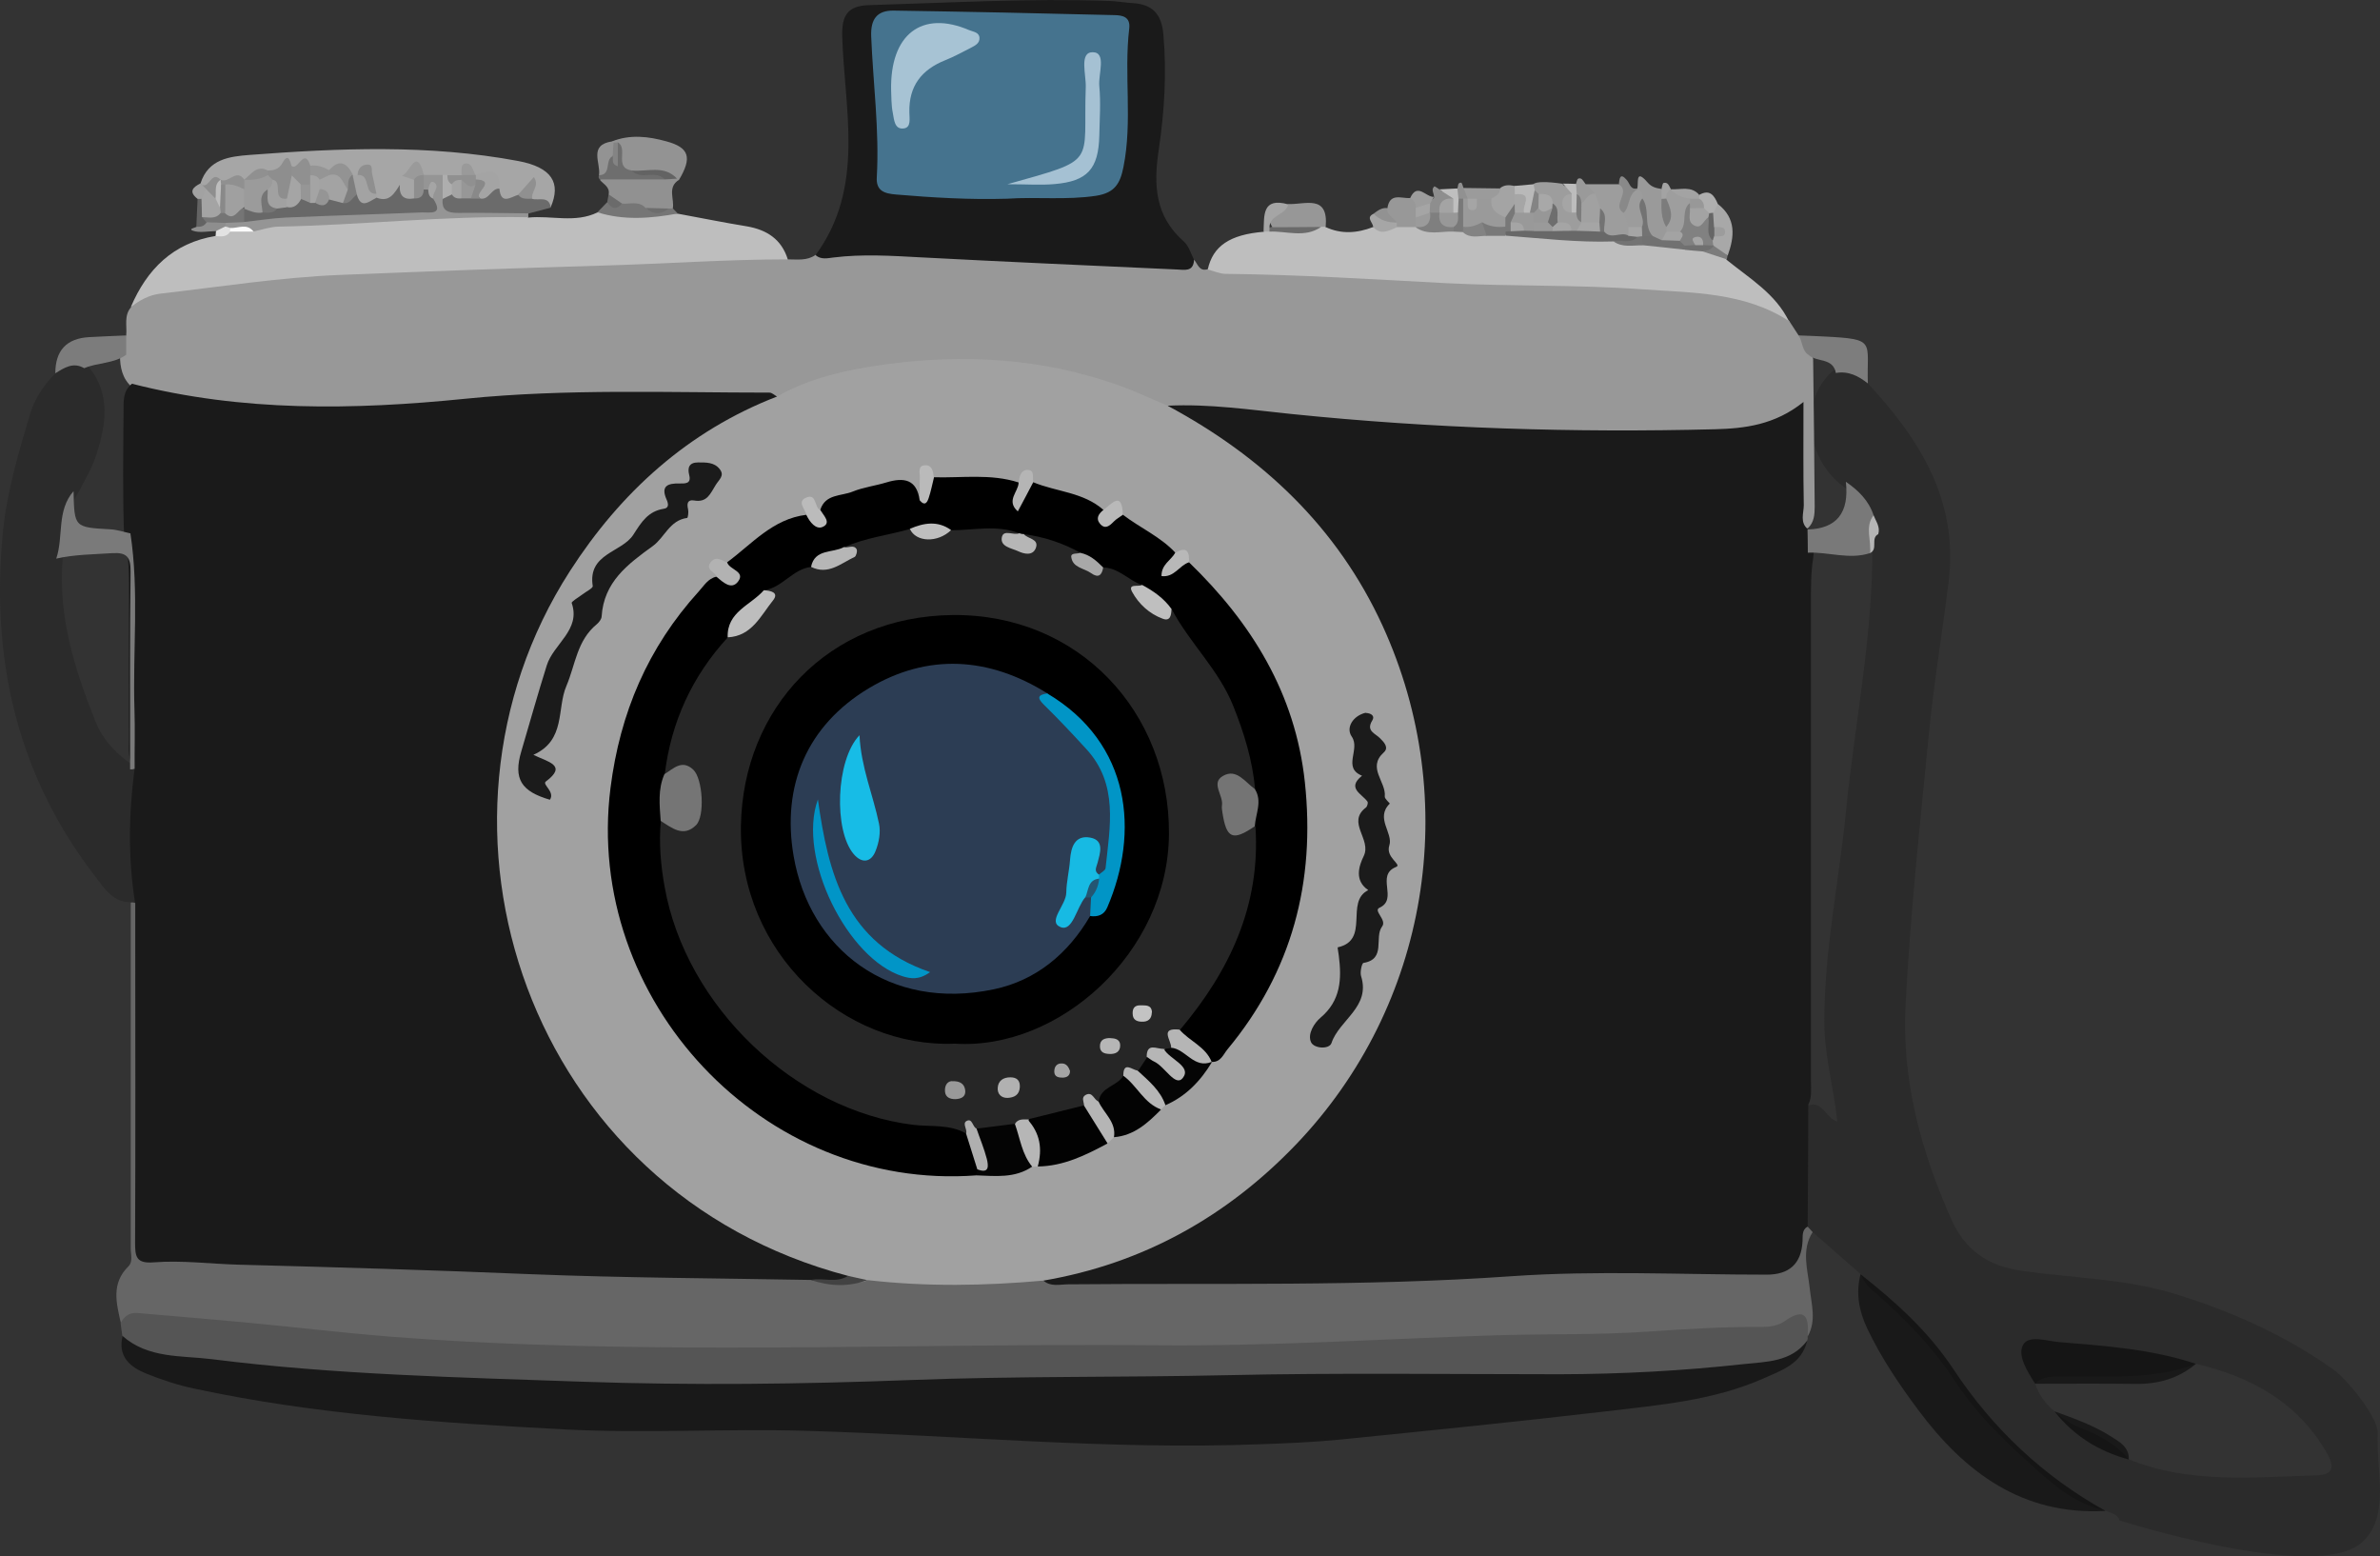 <?xml version="1.0" encoding="UTF-8"?>
<svg id="Ebene_2" data-name="Ebene 2" xmlns="http://www.w3.org/2000/svg" viewBox="0 0 152.74 99.85">
  <rect x="0" y="0" width="152.74" height="99.85" fill="#333333" stroke="none"/>
  <defs>
    <style>
      .cls-1 {
        fill: #7c7c7c;
      }

      .cls-1, .cls-2, .cls-3, .cls-4, .cls-5, .cls-6, .cls-7, .cls-8, .cls-9, .cls-10, .cls-11, .cls-12, .cls-13, .cls-14, .cls-15, .cls-16, .cls-17, .cls-18, .cls-19, .cls-20, .cls-21, .cls-22, .cls-23, .cls-24, .cls-25, .cls-26, .cls-27, .cls-28, .cls-29, .cls-30, .cls-31, .cls-32, .cls-33, .cls-34, .cls-35, .cls-36, .cls-37, .cls-38, .cls-39, .cls-40, .cls-41, .cls-42, .cls-43, .cls-44, .cls-45, .cls-46, .cls-47, .cls-48, .cls-49, .cls-50, .cls-51, .cls-52, .cls-53, .cls-54, .cls-55, .cls-56, .cls-57, .cls-58, .cls-59, .cls-60, .cls-61, .cls-62, .cls-63, .cls-64, .cls-65, .cls-66, .cls-67, .cls-68, .cls-69, .cls-70, .cls-71, .cls-72, .cls-73, .cls-74, .cls-75, .cls-76, .cls-77, .cls-78, .cls-79, .cls-80, .cls-81, .cls-82, .cls-83, .cls-84, .cls-85 {
        stroke-width: 0px;
      }

      .cls-2 {
        fill: #999;
      }

      .cls-3 {
        fill: #a3a3a3;
      }

      .cls-4 {
        fill: #bdbdbd;
      }

      .cls-5 {
        fill: #707070;
      }

      .cls-6 {
        fill: #b6b6b6;
      }

      .cls-7 {
        fill: #717171;
      }

      .cls-8 {
        fill: #17bae3;
      }

      .cls-9 {
        fill: #1b1b1b;
      }

      .cls-10 {
        fill: #666;
      }

      .cls-11 {
        fill: #919191;
      }

      .cls-12 {
        fill: #6e6e6e;
      }

      .cls-13 {
        fill: #7d7d7d;
      }

      .cls-14 {
        fill: #b2b2b2;
      }

      .cls-15 {
        fill: #020202;
      }

      .cls-16 {
        fill: #6a6a6a;
      }

      .cls-17 {
        fill: #262626;
      }

      .cls-18 {
        fill: #747474;
      }

      .cls-19 {
        fill: #848484;
      }

      .cls-20 {
        fill: #040404;
      }

      .cls-21 {
        fill: #898989;
      }

      .cls-22 {
        fill: #030303;
      }

      .cls-23 {
        fill: #bababa;
      }

      .cls-24 {
        fill: #050505;
      }

      .cls-25 {
        fill: #797979;
      }

      .cls-26 {
        fill: #8e8e8e;
      }

      .cls-28 {
        fill: #45738e;
      }

      .cls-29 {
        fill: #1a1a1a;
      }

      .cls-30 {
        fill: #9c9c9c;
      }

      .cls-31 {
        fill: #9e9e9e;
      }

      .cls-32 {
        fill: #939393;
      }

      .cls-33 {
        fill: #989898;
      }

      .cls-34 {
        fill: #bbb;
      }

      .cls-35 {
        fill: #6b6b6b;
      }

      .cls-36 {
        fill: #b8b8b8;
      }

      .cls-37 {
        fill: #909090;
      }

      .cls-38 {
        fill: #686868;
      }

      .cls-39 {
        fill: #9b9b9b;
      }

      .cls-40 {
        fill: #aeaeae;
      }

      .cls-41 {
        fill: #b9b9b9;
      }

      .cls-42 {
        fill: #2b2b2b;
      }

      .cls-43 {
        fill: #bfbfbf;
      }

      .cls-44 {
        fill: #737373;
      }

      .cls-45 {
        fill: #7f7f7f;
      }

      .cls-46 {
        fill: #7a7a7a;
      }

      .cls-47 {
        fill: #7e7e7e;
      }

      .cls-48 {
        fill: #bebebe;
      }

      .cls-49 {
        fill: #a1a1a1;
      }

      .cls-50 {
        fill: #787878;
      }

      .cls-51 {
        fill: #969696;
      }

      .cls-52 {
        fill: #a0a0a0;
      }

      .cls-53 {
        fill: #9d9d9d;
      }

      .cls-54 {
        fill: #818181;
      }

      .cls-55 {
        fill: #b1b1b1;
      }

      .cls-56 {
        fill: #a5c1d3;
      }

      .cls-57 {
        fill: #e2e2e2;
      }

      .cls-58 {
        fill: #a2a2a2;
      }

      .cls-59 {
        fill: #b5b5b5;
      }

      .cls-60 {
        fill: #c3c3c3;
      }

      .cls-61 {
        fill: #0195c6;
      }

      .cls-62 {
        fill: #a5a5a5;
      }

      .cls-63 {
        fill: #a8a8a8;
      }

      .cls-64 {
        fill: #a6a6a6;
      }

      .cls-65 {
        opacity: .5;
      }

      .cls-66 {
        fill: #424242;
      }

      .cls-67 {
        fill: #a7c3d4;
      }

      .cls-68 {
        fill: #9a9a9a;
      }

      .cls-69 {
        fill: #0195c7;
      }

      .cls-70 {
        fill: #838383;
      }

      .cls-71 {
        fill: #979797;
      }

      .cls-72 {
        fill: #2c3d54;
      }

      .cls-73 {
        fill: #6d6d6d;
      }

      .cls-74 {
        fill: #8f8f8f;
      }

      .cls-75 {
        fill: #245672;
      }

      .cls-76 {
        fill: #afafaf;
      }

      .cls-77 {
        fill: #767676;
      }

      .cls-78 {
        fill: #636363;
      }

      .cls-79 {
        fill: #fcfcfc;
      }

      .cls-80 {
        fill: #17bce6;
      }

      .cls-81 {
        fill: #555;
      }

      .cls-82 {
        fill: #959595;
      }

      .cls-83 {
        fill: #757575;
      }

      .cls-84 {
        fill: #a4a4a4;
      }

      .cls-85 {
        fill: #929292;
      }
    </style>
  </defs>
  <g id="Ebene_2-2" data-name="Ebene 2">
    <g>
      <path class="cls-42" d="M152.59,91.95c.04-1.05-2.03-3.51-2.82-4.07-3.11-2.21-6.55-3.74-10.17-4.86-3.21-.99-6.57-1.01-9.86-1.49-2.18-.31-3.63-1.33-4.5-3.28-1.96-4.38-3.2-8.97-2.95-13.76.31-5.88.94-11.75,1.52-17.61.32-3.21.86-6.39,1.25-9.59.63-5.19-1.87-9.12-5.19-12.7-.39-1.05-1.23-1.04-2.12-.89-2.16,1.71-2.02,5.31.29,7.31.83.6,1.56,1.28,1.92,2.27.2.43.2.88.2,1.33.1,5.87-1.11,11.62-1.69,17.43-.45,4.55-1.42,9.05-1.39,13.66.02,2.12.62,4.15.83,6.26-.79-.23-.97-1.52-2.04-.95-.57,2.48-.35,4.98-.13,7.47.11.29.31.47.59.57,1.03.9,2.05,1.8,3.08,2.7.15.38.36.7.68.97,2.03,1.75,3.9,3.64,5.37,5.89,1.25,1.91,2.85,3.53,4.53,5.04,1.52,1.38,3.02,2.83,5.15,3.28.33.16.75.19.89.62,0,0,12.68,4.04,15.56,1.4,1.83-1.67.9-4.53,1-7ZM148.62,94.66c-4.04.11-8.11.55-12-1.03-.8-.96-1.86-1.53-2.99-1.98-.66-.27-1.27-.61-1.78-1.11-.58-.47-1-1.05-1.24-1.76.52-.54,1.2-.45,1.84-.46,2.85-.04,5.73.24,8.48-.82,3.49.82,6.46,2.42,8.34,5.62.47.8.68,1.51-.65,1.54Z"/>
      <path class="cls-33" d="M50.57,16.64c.6,0,1.22.1,1.76-.28,1.97-.62,4-.52,6.01-.39,3.73.26,7.45.44,11.19.54,2.37.06,4.72.57,7.1.15.24.28.33.78.88.61,2.05-.33,4.14-.29,6.18-.07,3.22.34,6.45.29,9.67.46,5.03.26,10.08.26,15.1.71,2.28.2,4.7.21,6.37,2.23.2.3.39.61.59.91.59.34.8.91.94,1.52.05,3.16.07,6.31.1,9.47,0,.5-.03,1.01-.44,1.39-.31.06-.51-.12-.55-.37-.4-2.38-.22-4.76-.1-6.94-1.68,1.22-3.96,1.4-6.23,1.44-8.97.17-17.93-.14-26.86-1.1-2.45-.26-4.92-.4-7.37-.62-.41,0-.79-.14-1.16-.3-7.63-3.26-15.33-3.32-23.09-.53-.29.1-.57.2-.88.19-6.95.02-13.91-.31-20.84.49-5.69.66-11.37.49-17.03-.29-1.19-.16-2.41-.33-3.45-1.03-.61-.54-.76-1.26-.76-2.04-.02-.47.09-.91.4-1.27.06-.61-.16-1.27.31-1.81.46-.81,1.18-1.2,2.09-1.32,4.65-.61,9.31-1.11,14.01-1.29,7.35-.28,14.72-.35,22.06-.83,1.34-.09,2.73-.29,4.02.38Z"/>
      <path class="cls-10" d="M116,78.69c.11.12.22.24.33.36-.74,1.16-.32,2.39-.19,3.59.11,1.04.44,2.08-.12,3.09-.41-.27-.76-.64-1.35-.5-2.92.72-5.94.55-8.89.6-5.45.09-10.91.2-16.34.46-18.32.88-36.65.38-54.97.54-4.81.04-9.56-.75-14.34-1.06-4.13-.27-8.22-.97-12.37-.87-.29-1.28-.64-2.55.48-3.65.31-.31.15-.77.15-1.16,0-7.4,0-14.79,0-22.19.2-.1.37-.06.5.13.41.75.3,1.57.31,2.37.01,6.05,0,12.11,0,18.16,0,1.87.01,1.79,1.81,1.88,7.66.41,15.33.35,22.98.84,2.57.16,5.15-.03,7.72.06,3.38.12,6.75.29,10.13.4,1.33.38,2.67.31,4.02.09,3.71.21,7.41.15,11.12-.02,1.45.34,2.91.11,4.37.12,3.98.01,7.96.07,11.94,0,10.07-.2,20.12-.87,30.2-.59,1.16.03,1.81-.35,1.84-1.6,0-.44.13-.92.69-1.04Z"/>
      <path class="cls-65" d="M115.98,86.01c-.34,1.51-1.67,1.92-2.83,2.44-3.23,1.42-6.72,1.7-10.16,2.11-5.65.66-11.31,1.23-16.97,1.8-1.7.17-3.42.24-5.13.3-9.75.38-19.45-.58-29.18-.86-5.15-.15-10.32.18-15.46-.09-7.99-.42-15.99-.94-23.84-2.63-1.03-.22-2.05-.56-3.02-.95-1.04-.42-1.85-1.09-1.52-2.42,5.16,1.29,10.47,1.47,15.73,1.91,2.41.2,4.83.17,7.25.31,8.36.51,16.75.6,25.11.29,5.5-.2,11,.01,16.49-.25,10.44-.49,20.89-.1,31.33-.32,3.01-.06,6.04-.3,9.04-.71,1.12-.15,2.05-.81,3.16-.92Z"/>
      <path class="cls-81" d="M115.98,86.01c-1.03,1.39-2.63,1.35-4.09,1.51-3.91.43-7.84.64-11.77.65-7.12,0-14.25-.1-21.37.06-6.76.15-13.53.05-20.29.31-7.02.27-14.04.35-21.05.11-7.95-.28-15.93-.45-23.84-1.45-1.94-.24-4.07-.03-5.72-1.5-.04-.27-.07-.53-.11-.8.22-.45.57-.7,1.08-.66,2.5.22,4.99.42,7.49.66,2.84.27,5.68.61,8.52.84,16.47,1.29,32.96.42,49.44.57,7.24.07,14.49-.41,21.73-.64,3.27-.1,6.55-.01,9.81-.24,2.46-.17,4.92-.31,7.38-.3.44,0,.95-.1,1.3-.34,1.36-.96,1.62-.33,1.52.96.01.1,0,.19-.04.28Z"/>
      <path class="cls-29" d="M76.63,16.67c-.04.79-.62.64-1.1.62-5.49-.25-10.98-.49-16.46-.78-1.86-.1-3.72-.22-5.58.01-.4.05-.8.15-1.15-.15,3.19-4.35,1.86-9.28,1.71-14.03-.04-1.39.38-1.97,1.72-2.01,5.14-.15,10.28-.45,15.43-.27.5.02,1,.11,1.5.14,1.25.08,1.84.68,1.96,1.99.22,2.48.07,4.95-.29,7.38-.35,2.29-.26,4.29,1.61,5.93.32.28.44.78.66,1.17Z"/>
      <path class="cls-42" d="M8.67,57.93c-.1-.03-.2-.04-.3-.04-1.12-.01-1.65-.87-2.23-1.62C1.07,49.72-.61,42.23.19,34.12c.25-2.55.99-5.03,1.72-7.49.3-1.03.88-1.91,1.64-2.67.54-.86,1.23-1.05,2.1-.48,1.47,1.77,1.17,3.72.54,5.67-.27.86-.74,1.64-1.15,2.43-.88,1.31-.61,2.89-1.02,4.3-.3,3.67.77,7.06,2.1,10.39.5,1.25,1.41,2.18,2.54,2.91.12.13.2.28.22.46,0,2.43-.06,4.86,0,7.29,0,.35.03.7-.21.99Z"/>
      <path class="cls-48" d="M50.57,16.64c-3.97,0-7.94.29-11.91.4-5.62.16-11.25.37-16.87.6-3.84.16-7.67.76-11.5,1.2-.7.08-1.34.42-1.9.87,1.04-2.44,2.72-4.12,5.44-4.57.32-.26.68-.47,1.09-.57.51-.13,1.04-.1,1.55-.18,1.86-.53,3.8-.35,5.67-.44,3.35-.15,6.69-.56,10.05-.41.6.03,1.21,0,1.71.42,1.48-.15,3,.37,4.44-.33,1.72-.13,3.44-.18,5.16.08,1.47.27,2.95.57,4.42.81,1.29.22,2.24.83,2.64,2.13Z"/>
      <path class="cls-48" d="M114.83,20.61c-2.89-1.88-6.23-1.82-9.45-2.05-4.17-.3-8.36-.18-12.54-.39-4.72-.25-9.44-.55-14.17-.6-.39,0-.77-.18-1.16-.28.33-1.51,1.42-2.24,3.59-2.42.13-.1.27-.18.41-.26,1.03-.26,2.09-.04,3.12-.19.17,0,.32.05.45.15,1.01.47,2.02.39,3.03,0,.56-.08,1.11-.17,1.66-.3.38-.05.75-.02,1.12.07.75.24,1.53.11,2.3.17.24.01.47.05.7.11.53.19,1.08.18,1.63.17.42,0,.84,0,1.25-.01,2.21.05,4.39.4,6.6.39.65.22,1.32.25,1.99.23.91-.08,1.77.3,2.67.3.4.01.8.04,1.19.13.56.22,1.27.17,1.59.84,1.46,1.19,3.15,2.17,4.01,3.97Z"/>
      <path class="cls-65" d="M119.4,81.75c2.26,1.78,4.36,3.67,5.98,6.12,2.51,3.79,5.75,6.85,9.75,9.07-5.33.29-9.02-2.45-12.02-6.47-1.23-1.65-2.38-3.35-3.27-5.22-.54-1.13-.75-2.27-.44-3.49Z"/>
      <path class="cls-64" d="M12.87,11.76c.5-1.56,1.86-1.72,3.15-1.82,5.76-.44,11.52-.68,17.24.39,2.16.41,2.76,1.4,2.08,2.97-.34-.37-.94-.13-1.27-.53-.21-.26,0-.54-.03-.82-.15.38-.47.58-.78.79-.59.3-1.14.4-1.48-.35-.13-.55-.03-1.33-1.03-.95-.13-.02-.25-.07-.37-.13-.3-.22-.57-.13-.83.08-.26.13-.53.17-.81.19-.15.01-.29.02-.44.01-.36-.01-.72-.05-1.05-.23-.51-.95-.83-.31-1.17.14-.09.19-.18.38-.26.57-.29.71-.74,1.12-1.56.84-.13-.07-.23-.17-.31-.29-.41-.38.15-1.45-.96-1.34-.13.04-.26.03-.39,0-.48-.34-.96-.63-1.55-.25-.41.05-.78-.08-1.15-.23-.38-.19-.76.03-1.14-.01-.54-.07-.91.54-1.47.4-.63-.2-1.06.36-1.62.42-.48-.15-.9.2-1.36.17-.41-.07-.75.22-1.15.22-.14-.03-.24-.11-.29-.24Z"/>
      <path class="cls-82" d="M27.19,11.22c.4,0,.81,0,1.21,0,.38.4.4.91.46,1.42.24.85.96.48,1.49.56,1.18.18,2.47-.38,3.56.48-.01.09-.01.17,0,.26-5.35-.11-10.68.5-16.03.6-.54.01-1.07.2-1.6.31-.48-.32-1.01-.09-1.51-.15-.17,0-.3-.07-.38-.21-.02-.17.05-.31.19-.41.37-.21.77-.22,1.18-.25,3.41-.58,6.88-.16,10.3-.62.47-.06,1.02.18,1.37-.33-.03-.21.37-.46-.07-.64-.12-.02-.22-.08-.29-.17-.12-.24-.12-.49,0-.73.05-.05.09-.09.14-.14Z"/>
      <path class="cls-32" d="M39.28,9.07c1.16-.46,2.34-.32,3.49,0,1.47.4,1.66,1.04.8,2.48-.07,0-.15,0-.22-.01-.92-.23-1.87-.2-2.81-.27-.95-.15-.91-.94-1.06-1.62-.05-.12-.1-.25-.15-.37-.02-.06-.03-.13-.05-.2Z"/>
      <path class="cls-13" d="M116.08,22.78c-.46-.29-.38-.87-.66-1.26.55.02,1.1.04,1.65.07,3.38.17,2.72.3,2.8,3.01-.6-.48-1.25-.81-2.05-.67-.18-.99-1.21-.68-1.73-1.14Z"/>
      <path class="cls-1" d="M5.4,23.62c-.71-.41-1.28-.02-1.85.33q0-2.2,2.17-2.32c.79-.04,1.58-.08,2.38-.11,0,.41,0,.83,0,1.24-.8.58-1.82.49-2.69.86Z"/>
      <path class="cls-11" d="M43.57,11.54c-.76.48-.28,1.22-.39,1.83-.11.11-.23.19-.37.24-.44.06-.88.05-1.33,0-.49-.14-.99-.17-1.49-.26-.49-.1-.73-.47-.93-.87.1-.49-.34-.66-.57-.95,1.27-.72,2.63-.08,3.93-.27.35.02.69.13,1.03.21l.12.08Z"/>
      <path class="cls-35" d="M33.91,13.69c-1.5-.01-2.99-.05-4.49-.03-.66,0-1.09-.13-1.01-.89.15-.2.26-.45.56-.45.25.01.49.07.74.08.18,0,.37,0,.55,0,.18-.02.37-.04.55-.07.41-.07.75-.57,1.24-.22.1,1.04.7.55,1.2.39.34-.05.67-.04.91.26.42.12,1.07-.22,1.19.56-.48.13-.96.26-1.44.38Z"/>
      <path class="cls-53" d="M101.77,11.82c.7,0,1.41,0,2.11,0,1.11.24.18,1.21.62,1.69.15.33.29.67.29,1.04,0,.23-.07.44-.21.62-.64.24-1.26.34-1.8-.21-.2-.44-.13-.93-.3-1.37-.15-.33-.18-.71-.38-1.02-.15-.23-.49-.39-.33-.75Z"/>
      <path class="cls-71" d="M85.08,14.55h-.15s-.15,0-.15,0c-1,.31-2.03.07-3.05.14-.82-1.2.42-1.19.95-1.6,1.06.05,2.58-.65,2.4,1.45Z"/>
      <path class="cls-68" d="M105.08,12.08c.08-.37-.13-1.29.66-.37.25.29.54.36.88.41.19.14.28.34.33.57.07.58.08,1.17.23,1.73.02.15.01.3,0,.45-.08.31-.23.55-.54.68-.31.02-.57-.09-.81-.29-.59-.62-.4-1.46-.64-2.18-.06-.26-.12-.52-.11-.79,0-.07,0-.13,0-.2Z"/>
      <path class="cls-53" d="M98.42,11.81c.16-.16.85-.17,1.86-.02.14.3.69.13.67.6-.08.32-.4.64.03.94.1.07.19.16.28.25.13.15.22.33.29.51.04.13.04.27.02.4-.07.2-.19.36-.38.46-.13.03-.26.03-.39-.01-.32-.22-.69-.38-.97-.67-.22-.32-.23-.72-.41-1.06-.16-.28-.42-.44-.69-.59-.17-.11-.31-.25-.4-.44-.04-.14,0-.26.09-.37Z"/>
      <path class="cls-77" d="M42.93,13.38c.08,0,.17,0,.25-.01.11.11.22.22.32.33-1.72.31-3.45.46-5.16-.08.21-.21.42-.43.62-.64.32-.01.61.28.95.08.52.05,1.09-.19,1.52.28.49.27.99.22,1.49.04Z"/>
      <path class="cls-33" d="M90.82,14.57h-1.18c-.09-.08-.2-.16-.31-.23-.29-.27-.66-.52-.29-.99.15-1,.89-.61,1.46-.64.41-.15.5.17.63.44.06.22.07.44.06.66-.01.22-.07.43-.19.62-.06.04-.12.09-.17.13Z"/>
      <path class="cls-63" d="M110.25,13.09c1.18.92,1.07,2.08.63,3.3-.31-.12-.64-.21-.91-.41-.04-.05-.08-.1-.12-.15-.05-.12-.08-.24-.08-.37.02-.13.06-.24.13-.35.21-.24.02-.42-.1-.62-.12-.26-.14-.52-.08-.8.08-.29.24-.52.55-.6Z"/>
      <path class="cls-12" d="M42.65,11.51c-1.39,0-2.77,0-4.16,0-.08-.08-.09-.17-.05-.27.45-.32.06-1.19.84-1.3.13.07.16.21.2.34.04-.09,0-.18-.03-.26-.1-.34-.11-.65.2-.89.69.41-.27,1.64.9,1.81.62.51,1.62-.41,2.11.57Z"/>
      <path class="cls-84" d="M96.25,12.09c.28-.25.61-.23.95-.16.19.13.27.33.3.55.01.22-.02.44-.1.65-.19.41-.39.81-.88.95-.71-.06-1.11-.4-1.02-1.16.03-.48.65-.41.75-.83Z"/>
      <path class="cls-32" d="M39.32,10.02c-.53.24-.05,1.21-.88,1.22.13-.78-.7-1.94.85-2.17,0,0,.08.08.08.08.12.29.17.58-.05.86Z"/>
      <path class="cls-62" d="M82.68,13.1c-.15.7-1.19.67-1.21,1.48.1.06.13.13.09.19-.03.06-.07.09-.1.09-.12,0-.25,0-.37,0,.05-1.01-.12-2.22,1.58-1.75Z"/>
      <path class="cls-39" d="M96.25,12.09q.08.34-.54.66c-.19.22-.45.3-.73.31-.21,0-.41-.02-.61-.08-.13-.05-.25-.12-.35-.21-.16-.22-.36-.44-.09-.71.77.01,1.55.02,2.32.03Z"/>
      <path class="cls-21" d="M104.2,13.66c-.8-.49.49-1.34-.31-1.83.04-.36.07-.8.52-.27.2.24.23.64.68.52,0,0,0,.07,0,.07-.07.64-.07,1.31-.9,1.51Z"/>
      <path class="cls-41" d="M97.22,12.47c0-.18-.02-.36-.02-.54.41-.04.82-.07,1.22-.11.02.12.05.25.07.37.27.55.18,1.04-.24,1.47-.13.08-.27.1-.41.06-.4-.32.05-1.06-.62-1.26Z"/>
      <path class="cls-64" d="M89.64,14.28c0,.1,0,.2,0,.3-.51.22-1.03.54-1.52-.03,0-.28-.5-.59.04-.84.55.05.99.39,1.49.57Z"/>
      <path class="cls-26" d="M92.03,12.63c0-.23-.21-.47.02-.67.03-.02.21.12.32.19.26.31.85-.08,1,.47-.16.44-.64.6-.86,1-.15.14-.32.21-.53.2-.13-.03-.24-.1-.32-.2-.08-.19-.08-.38,0-.57.1-.17.31-.23.39-.41Z"/>
      <path class="cls-76" d="M110.25,13.09c-.1.19-.19.38-.29.57-.09.1-.19.15-.32.16-.2-.03-.34-.14-.45-.3-.11-.22-.19-.45-.25-.69-.02-.13.01-.23.1-.32.69-.4.98.03,1.21.59Z"/>
      <path class="cls-68" d="M101.77,11.82c.2.2.4.41.6.61-.27.29-.4.75-.93.67-.24-.17-.37-.41-.41-.7-.03-.21-.05-.42.11-.59.06-.16.05-.42.29-.36.13.03.23.24.34.38Z"/>
      <path class="cls-53" d="M92.03,12.63c-.08.14-.17.28-.25.42-.27.23-.51.53-.92.3,0-.28-.08-.51-.36-.64.46-1.03,1.02-.04,1.53-.08Z"/>
      <path class="cls-26" d="M14.47,14.3c0,.08,0,.15-.01.23-.13.25-.35.31-.61.3-.5,0-1.05.13-1.48-.03-.29-.11.11-.18.23-.24.25-.19.45-.45.78-.54.41-.08.81-.1,1.1.29Z"/>
      <path class="cls-3" d="M109.04,12.5c0,.08,0,.16.01.24-.15.19-.35.26-.57.28-.54-.02-1.02-.14-1.29-.67.02-.07.03-.14.05-.21.62.04,1.3-.23,1.81.36Z"/>
      <path class="cls-85" d="M89.64,14.28c-.57,0-1.08-.14-1.49-.57.26-.19.52-.4.88-.36-.05.48.44.6.6.93Z"/>
      <path class="cls-4" d="M101.15,11.81c.01.22.02.43.04.65.16.4.29.79-.03,1.18h-.14s-.14,0-.14,0c-.33-.4-.33-.81,0-1.21-.19-.22-.39-.43-.58-.65.29,0,.58.01.87.02Z"/>
      <path class="cls-43" d="M93.27,12.74c-.3-.2-.6-.39-.91-.59.39-.02.78-.04,1.16-.06.22.15.25.4.32.63.07.34.04.65-.19.93-.15.1-.31.09-.46,0-.2-.32-.16-.62.06-.91Z"/>
      <path class="cls-78" d="M13.26,14.26c-.15.27-.4.3-.66.29.03-.6.05-1.19.08-1.79.11-.1.23-.1.35-.01.22.28.23.61.26.94.02.19,0,.38-.02.57Z"/>
      <path class="cls-1" d="M109.97,15.76c.3.21.6.42.9.63-.01.08-.03.17-.05.25-.52-.17-1.03-.34-1.55-.51.14-.3.4-.38.7-.37Z"/>
      <path class="cls-58" d="M12.94,12.76h-.13s-.13,0-.13,0c-.6-.47-.3-.75.2-1,0,0,.1.1.1.1.13.11.32.17.37.36-.01.27-.14.45-.41.53Z"/>
      <path class="cls-35" d="M39.92,13.06c-.35.42-.66.34-.95-.08.03-.17.06-.34.09-.51.29.2.57.39.86.59Z"/>
      <path class="cls-57" d="M13.85,14.83c.2-.1.4-.2.61-.3.11.03.22.07.33.1.09.06.12.11.08.16-.03.04-.07.07-.1.07-.22.37-.58.31-.93.29,0-.1.01-.21.02-.31Z"/>
      <path class="cls-3" d="M106.63,12.76c0-.21,0-.43,0-.64.04-.13.06-.36.13-.38.31-.08.36.22.48.41l-.02.04c-.14.19-.05.48-.27.64-.12.05-.23.03-.32-.06Z"/>
      <path class="cls-11" d="M93.6,12.75c-.02-.22-.05-.44-.07-.66.06-.14,0-.38.24-.37.06,0,.1.22.15.33.09.23.18.46.27.69-.08.09-.18.15-.29.17-.12-.01-.22-.06-.3-.16Z"/>
      <path class="cls-29" d="M116,78.69c-.37.23-.3.6-.32.95q-.11,2.14-2.3,2.14c-5.46,0-10.93-.28-16.37.1-9.49.67-18.97.43-28.45.52-.54,0-1.12.18-1.6-.24.53-.65,1.34-.65,2.06-.83,10.86-2.68,20.68-12.91,21.81-25.14,1.11-12.02-3.41-21.29-13.18-28.18-.91-.64-2.24-.74-2.72-1.98,2.67-.13,5.3.26,7.94.53,9.05.93,18.12,1.21,27.2.98,1.88-.05,3.83-.27,5.67-1.75,0,2.37-.02,4.49.02,6.62,0,.51-.27,1.11.27,1.55.06.07.13.14.19.21.27.54.2,1.1.14,1.66-.15.95-.14,1.91-.14,2.87,0,10.23,0,20.46,0,30.69,0,.5.07,1.01-.17,1.48-.01,2.61-.02,5.22-.04,7.83Z"/>
      <path class="cls-65" d="M140.93,87.5c-1.12.94-2.42,1.31-3.88,1.29-2.15-.03-4.29-.01-6.44-.01-.49-.77-1.14-1.79-.79-2.47.35-.7,1.56-.26,2.36-.2,2.95.24,5.91.45,8.74,1.39Z"/>
      <path class="cls-25" d="M116,33.97q2.8-.07,2.46-3.06c.8.55,1.47,1.2,1.78,2.15-.03.81-.07,1.63-.24,2.43-1.33.43-2.65-.09-3.98-.03,0-.5-.01-.99-.02-1.49Z"/>
      <path class="cls-65" d="M131.85,90.55c1.26.45,2.53.91,3.66,1.63.52.33,1.14.67,1.11,1.46-1.92-.52-3.53-1.51-4.77-3.09Z"/>
      <path class="cls-59" d="M120,35.49c.13-.8-.35-1.67.24-2.43.15.39.44.74.3,1.21-.52.26.02.98-.54,1.22Z"/>
      <path class="cls-29" d="M8.67,57.93c-.46-2.87-.41-5.75-.03-8.62-.46-.56-.36-1.23-.36-1.87-.01-2.95-.01-5.91,0-8.86,0-1.45.03-2.9-.32-4.32-.09-2.61-.05-5.23-.03-7.84,0-.64-.06-1.33.54-1.8,7.08,1.81,14.22,1.69,21.43.96,6.47-.65,12.99-.39,19.48-.39.17,0,.33.17.5.26-1.55,1.3-3.47,1.99-5.09,3.18-6.98,5.13-11.36,11.84-12.26,20.52-1.44,13.96,5.46,24.71,16.65,30.47,1.31.67,2.74,1.01,4.11,1.53.47.18,1.15.14,1.24.89-.81.38-1.64.25-2.47.08-6-.11-12.01-.13-18.01-.37-6.25-.26-12.5-.45-18.75-.61-1.81-.05-3.63-.29-5.43-.15-1.13.09-1.2-.36-1.2-1.25.03-6.66.01-13.32.01-19.99,0-.61,0-1.21,0-1.82Z"/>
      <path class="cls-49" d="M54.43,81.86c-20.61-5.4-28.37-28.88-17.86-45.21,3.25-5.05,7.58-9,13.3-11.21,2.13-1.21,4.49-1.72,6.87-2.05,5.08-.7,10.11-.42,14.99,1.31,1.09.38,2.13.88,3.2,1.33,6.08,3.26,10.9,7.79,13.8,14.12,5.13,11.21,2.97,24.36-5.54,33.26-4.43,4.63-9.83,7.66-16.22,8.75-3.76.34-7.53.4-11.29-.03-.49.25-.89.11-1.23-.27Z"/>
      <path class="cls-66" d="M54.43,81.86c.41.09.82.18,1.23.27-1.21.45-2.41.4-3.62-.01.79-.16,1.63.22,2.38-.26Z"/>
      <path class="cls-28" d="M64.6,12.75c-2.37.07-4.73-.07-7.09-.27-.75-.06-1.3-.23-1.24-1.12.17-3.02-.24-6.03-.36-9.04-.04-1.1.38-1.65,1.43-1.64,4.73.07,9.46.17,14.19.29.49.01,1.03.1.94.86-.35,2.95.22,5.93-.37,8.88-.21,1.06-.55,1.66-1.75,1.85-1.92.29-3.82.06-5.73.19Z"/>
      <path class="cls-46" d="M8.35,49.35c0-4.23-.02-8.46.03-12.68.01-.93-.24-1.24-1.18-1.18-1.2.08-2.41.08-3.59.35.48-1.42.01-3.07,1.11-4.33.05,2.33.05,2.32,2.36,2.45.43.02.86.17,1.29.26.57,3.76.14,7.54.26,11.32.04,1.26,0,2.52.01,3.78,0,0-.14.04-.14.04h-.15Z"/>
      <path class="cls-79" d="M14.76,14.86c0-.08.02-.15.02-.23.51.02,1.07-.33,1.49.23-.5,0-1.01,0-1.51,0Z"/>
      <path class="cls-38" d="M100.85,14.81c.11,0,.22,0,.34,0,.44-.22.88-.38,1.38-.21.15.07.28.16.39.27.44.53,1.07-.04,1.55.25.26-.15.49-.13.66.15-.46.63-1.05.31-1.61.22-2.32.08-4.62-.2-6.92-.37-.09-.13-.08-.25.02-.37.12-.08.25-.14.39-.18.29-.06.58-.07.87-.08.22-.01.44-.02.67-.02.38,0,.77-.03,1.15.04.38.07.8.03,1.13.29Z"/>
      <path class="cls-7" d="M106.06,15.14c.19.09.39.18.58.27.34-.17.69-.32,1.09-.21.23.07.41.19.51.41.04.16,0,.3-.11.41-.91-.1-1.82-.2-2.73-.29-.18-.13-.16-.31-.13-.49.05-.12.14-.2.26-.24.19-.01.36.04.53.13Z"/>
      <path class="cls-45" d="M91.78,13.65h.6c.05.03.1.07.16.1.24.3.55.5.82.77.06.13.03.24-.07.34-.83-.04-1.7.28-2.46-.3,0,0,.04,0,.04,0,.34-.27.54-.68.91-.92Z"/>
      <path class="cls-16" d="M81.47,14.86c0-.09,0-.18,0-.28,1.1,0,2.21-.01,3.31-.02-1.05.73-2.21.25-3.32.3Z"/>
      <path class="cls-25" d="M96.62,14.87c0,.09,0,.17,0,.26-.41,0-.82,0-1.23,0-.42-.19-.59-.47-.33-.91.55-.18,1.06-.04,1.54.25.12.13.12.27.01.41Z"/>
      <path class="cls-70" d="M95.11,14.27c.1.29.2.57.3.86-.52,0-1.07.19-1.52-.23-.07-.08-.1-.17-.09-.26.02-.09.03-.14.06-.14.38-.29.78-.46,1.26-.23Z"/>
      <path class="cls-25" d="M93.9,14.55c0,.11,0,.23-.01.34-.2-.01-.4-.02-.6-.03,0-.1,0-.19,0-.29-.07-.36.03-.68.28-.94.01-.29.02-.59.04-.88.1,0,.19-.01.29,0,.47.6.48,1.21,0,1.81Z"/>
      <path class="cls-44" d="M105.4,15.15c0,.2,0,.39.01.59-.63-.01-1.28.16-1.86-.25.51-.12,1.1.17,1.55-.29.09-.09.19-.1.3-.04Z"/>
      <path class="cls-5" d="M108.14,16.03c0-.09,0-.18,0-.27.16-.17.35-.26.58-.3.22-.04.44-.03.67,0,.23.04.41.16.59.3,0,0,0,0,0,0-.15.28-.43.31-.7.37-.38-.03-.76-.06-1.14-.1Z"/>
      <path class="cls-38" d="M27.2,12.16c.09,0,.18,0,.27,0,.25.11.13.43.32.57.73,1.11-.23.88-.75.9-2.9.12-5.8.2-8.7.33-.89.04-1.78.19-2.67.28-.24-.24-.25-.51-.1-.8.36-.35.8-.15,1.21-.17.32.01.64-.03.95-.12.18-.06.36-.09.54-.13.36-.05.67-.24,1-.39.25-.06.48,0,.72.06.11.02.23.05.34.07.3.06.56-.06.83-.15.3-.04.6.05.9,0,.32-.05.58-.34.93-.25.35.24.79.17,1.17.32.83.33,1.15-.28,1.5-.82.29.14.48.45.84.46.24,0,.46-.11.69-.17Z"/>
      <path class="cls-26" d="M17.19,10.94c.4-.01.71-.07.95-.51.33-.6.48-.16.56.21.16.18.27.38.29.62,0,.55-.15,1.06-.48,1.5-1.16.45-.8-.64-1.1-1.08-.19-.07-.31-.2-.37-.4,0-.14.04-.26.15-.35Z"/>
      <path class="cls-37" d="M18.71,11.24c0-.2,0-.4,0-.6.4.37.81-1.25,1.21,0,.16.17.27.37.29.61,0,.24-.06.45-.2.64-.19.15-.4.2-.64.17-.48-.06-.43-.54-.65-.81Z"/>
      <path class="cls-84" d="M32.05,12.1c-.53-.02-.65.74-1.22.64-.21-.19-.23-.41-.19-.68.03-.16.7-.57-.14-.47-.06-.13-.05-.25.03-.36.87-.33,1.59-.43,1.52.87Z"/>
      <path class="cls-3" d="M24.16,12.69c-.47.22-.99.76-1.26-.21-.3-.31-.53-.64-.38-1.1.05-.05.1-.1.14-.15.09,0,.19,0,.28,0,1.16-.36.66.95,1.21,1.2,0,.09,0,.17,0,.26Z"/>
      <path class="cls-32" d="M21.12,10.92c.69-.78,1.16-.43,1.54.31,0,0-.03,0-.03,0-.3.26.02.68-.26.95-.65.02-.86-.6-1.29-.89-.07-.13-.05-.26.04-.38Z"/>
      <path class="cls-64" d="M26.58,12.73c-.69.12-.97-.19-.92-.86,0-.22.01-.43.02-.65.48-.28.79-.02,1.07.33.17.43.15.83-.17,1.18Z"/>
      <path class="cls-74" d="M24.16,12.43c-.87.07-.33-1.28-1.21-1.2.02-.41.24-.67.64-.67.37,0,.24.36.29.58.1.43.19.86.28,1.3Z"/>
      <path class="cls-37" d="M34.16,12.75c-.32-.01-.68.07-.91-.26.32-.36.64-.71,1.01-1.13.4.56-.21.95-.1,1.39Z"/>
      <path class="cls-37" d="M30.54,11.23c0,.1,0,.19,0,.29.11.09.14.2.1.33-.32.54-.73.31-1.14.14-.24-.04-.49,0-.73-.08-.21-.21-.27-.43-.05-.67h.9c.31-.26.61-.22.92,0h0Z"/>
      <path class="cls-68" d="M26.57,11.54c-.3-.1-.6-.21-.89-.31.51.32,1.01-2.1,1.52,0,0,0,0,0,0,0-.17.18-.35.33-.62.31Z"/>
      <path class="cls-37" d="M14.16,11.53c.5.28,1.01-.76,1.52,0,.04.05.08.1.12.15.05.21.02.39-.16.53-.4.09-.78-.04-1.17-.12-.13-.04-.24-.11-.34-.2-.02-.06-.04-.13-.06-.19.03-.06.06-.12.09-.18Z"/>
      <path class="cls-82" d="M21.12,10.92c0,.1,0,.21,0,.31-.09.29-.29.41-.57.42-.28-.03-.45-.23-.63-.41,0-.2,0-.4-.01-.61.44-.06.83.08,1.21.28Z"/>
      <path class="cls-37" d="M17.19,10.94c0,.1,0,.19,0,.29-.39.69-.91.72-1.52.3,0,0,0,0,0,0,.45-.34.79-.97,1.52-.59Z"/>
      <path class="cls-26" d="M13.25,12.15c-.09-.09-.18-.19-.27-.28.48.19.59-.94,1.19-.33,0,0,0,0,0,0-.3.36.16.87-.23,1.21-.59.23-.5-.33-.68-.59Z"/>
      <path class="cls-40" d="M28.71,11.23c0,.25.04.48.3.6.16.22.16.43,0,.64-.2.1-.4.2-.6.29,0-.51,0-1.02,0-1.54.1,0,.2,0,.31,0Z"/>
      <path class="cls-68" d="M30.53,11.23c-.31,0-.61,0-.92,0,.05-.27-.11-.71.29-.74.41-.03.44.47.62.74Z"/>
      <path class="cls-83" d="M15.67,13.39c0,.29,0,.57,0,.86-.4.02-.8.03-1.21.05-.4-.01-.81-.03-1.21-.04-.1-.11-.2-.22-.29-.33.3-.28.69-.33,1.07-.42.12-.03.25-.04.38-.04.38.03.73-.17,1.1-.18.05.04.1.07.16.11Z"/>
      <path class="cls-26" d="M26.57,11.54c.13-.25.36-.31.62-.31,0,.31,0,.62,0,.93,0,.41-.22.6-.62.57,0-.4,0-.8,0-1.19Z"/>
      <path class="cls-62" d="M27.8,12.74c-.28-.09-.3-.33-.32-.57.06-.22.12-.63.37-.47.43.28-.14.68-.05,1.04Z"/>
      <path class="cls-78" d="M42.65,11.51c-.58-.65-1.53.09-2.11-.57.98.1,2.07-.38,2.91.52-.27.02-.54.04-.8.05Z"/>
      <path class="cls-19" d="M39.32,10.02c.02-.29.03-.57.05-.86.09-.02.19-.02.28-.02,0,.5,0,1,0,1.53-.44-.14-.28-.43-.33-.65Z"/>
      <path class="cls-73" d="M42.93,13.38c-.51.39-1,.41-1.49-.04.5.01.99.03,1.49.04Z"/>
      <path class="cls-71" d="M29.61,11.54c.28.17.46.64.91.3.33.44.02.67-.3.89-.2,0-.41,0-.61,0-.32-.4-.32-.79,0-1.19Z"/>
      <path class="cls-84" d="M29.61,11.54c0,.4,0,.79,0,1.19-.25.02-.47-.01-.61-.26,0-.21,0-.43,0-.64.13-.24.35-.29.6-.29Z"/>
      <path class="cls-21" d="M30.22,12.73c.1-.3.2-.59.3-.89,0-.11,0-.22.01-.33,1.44.08-.23.92.3,1.23-.2,0-.41,0-.61,0Z"/>
      <path class="cls-49" d="M101.49,13.05c.3-.21.42-.66.89-.62.11.31.21.63.32.95.19.33.19.65,0,.97-.42.26-.82.23-1.2-.08h-.02c-.21-.42-.24-.82.02-1.22Z"/>
      <path class="cls-30" d="M104.2,13.66c.43-.42.25-1.21.9-1.51.25.11.31.33.32.57-.15.65.47,1.31-.03,1.95-.32.17-.61.11-.88-.11-.1-.3-.2-.6-.3-.91Z"/>
      <path class="cls-62" d="M104.5,14.57c.29,0,.58,0,.87,0,.2.19.21.39.02.59,0,0,0,0,0,0-.1,0-.2.02-.3.04-.2-.02-.4-.05-.59-.07,0-.19,0-.37,0-.56Z"/>
      <path class="cls-44" d="M102.64,14.26c.02-.3.04-.59.05-.89.54.42.21.99.26,1.5-.09,0-.18,0-.27,0-.18-.19-.19-.39-.05-.6Z"/>
      <path class="cls-31" d="M106.93,12.73c0-.23.03-.45.29-.56.34.33.75.53,1.23.56.11.12.16.26.15.42-.11.68-.06,1.43-.77,1.86-.33.12-.62.09-.88-.16,0-.1,0-.2-.01-.31.22-.61-.2-1.22,0-1.83Z"/>
      <path class="cls-44" d="M105.39,15.16c0-.2-.01-.39-.02-.59.29-.61-.49-1.24.03-1.84.52.72.05,1.71.65,2.41-.22,0-.45.01-.67.02Z"/>
      <path class="cls-1" d="M106.93,12.73c.26.61.55,1.22,0,1.83-.34-.56-.31-1.19-.3-1.8.1,0,.2-.01.3-.02Z"/>
      <path class="cls-3" d="M106.94,14.87c.3,0,.6,0,.89,0,.13-.05.28-.06.32.09.06.26-.11.4-.33.49-.39-.01-.78-.03-1.17-.04.1-.18.19-.36.29-.54Z"/>
      <path class="cls-63" d="M98.75,12.45c.45-.01.88,0,.9.61.12.14.12.28,0,.43-.43.42-.82.51-1.11-.14.02-.31-.03-.64.21-.9Z"/>
      <path class="cls-62" d="M102.64,14.26c.02.2.03.4.05.6-.5-.02-1-.04-1.5-.05.1-.18.2-.36.3-.54.38,0,.77,0,1.15,0Z"/>
      <path class="cls-62" d="M100.86,12.44c0,.4,0,.81,0,1.21-.32-.04-.56-.16-.59-.53-.03-.42.16-.65.58-.68Z"/>
      <path class="cls-62" d="M100.85,14.81c-.4,0-.8.01-1.19.02-.11-.07-.14-.17-.1-.29.1-.16.23-.26.43-.27.41,0,.83-.04.87.55Z"/>
      <path class="cls-12" d="M99.98,14.26c-.11.1-.22.2-.33.3-.28.13-.38-.05-.46-.26-.04-.4.29-.64.43-.96,0-.1.02-.19.02-.29.49.3.24.8.33,1.21Z"/>
      <path class="cls-19" d="M98.75,12.45c0,.3-.02.6-.02.9-.09.12-.11.3-.26.38-.11.03-.2,0-.29-.07.1-.49.21-.98.31-1.46.09.09.17.17.26.26Z"/>
      <path class="cls-1" d="M101.49,13.05c0,.4-.01.8-.02,1.2-.26-.13-.29-.37-.31-.62.01-.39.02-.79.03-1.18.24.12.28.35.3.59Z"/>
      <path class="cls-39" d="M91.78,13.65c.06.67-.24.98-.91.92,0-.2,0-.41,0-.61.23-.29.44-.66.89-.3h.03Z"/>
      <path class="cls-62" d="M91.75,13.65c-.3.1-.59.2-.89.3,0-.2,0-.4,0-.61.31-.1.62-.2.92-.3-.01.2-.02.4-.03.6Z"/>
      <path class="cls-54" d="M107.82,15.45c.05-.19.35-.39,0-.59.5-.51.05-1.33.61-1.82.11.09.2.19.25.32.07.69.74.38,1.06.64.11.47.06.96.17,1.43.01.11.03.21.04.32-.22,0-.45-.02-.67-.03-.17-.17-.34-.24-.52,0-.22.01-.43.03-.65.04-.11-.1-.21-.21-.32-.31Z"/>
      <path class="cls-10" d="M109.93,15.44c-.49-.42-.2-.99-.29-1.49-.09-.08-.11-.14-.07-.2.04-.05.08-.07.11-.07.09-.01.18-.02.26-.03.02.3.04.6.06.9.13.21.13.42,0,.63-.03.09-.06.17-.08.26Z"/>
      <path class="cls-30" d="M110.02,15.18c0-.21,0-.42,0-.63.26.06.69-.08.69.32,0,.41-.43.25-.69.31Z"/>
      <path class="cls-68" d="M93.9,14.55c0-.6,0-1.21,0-1.81.1,0,.2,0,.3,0,0,0,0,0,0,0,.2.23.4.23.6,0,.31,0,.61,0,.92,0-.11.71.36.99.9,1.21.17.2.17.39,0,.59-.53.06-1.04,0-1.5-.28-.38.2-.77.35-1.21.29Z"/>
      <path class="cls-64" d="M97.22,12.47c1.29-.15.39.8.6,1.19-.2.16-.41.17-.63.05-.13-.21-.14-.42.02-.63v-.61Z"/>
      <path class="cls-50" d="M97.21,13.08c0,.19,0,.38.01.57.18.23.08.47.02.71-.06.18-.17.33-.29.47-.11,0-.22.02-.34.03,0-.11,0-.21,0-.32,0-.2,0-.4,0-.59.2-.29.4-.58.6-.87Z"/>
      <path class="cls-62" d="M94.79,12.75c-.07.28.15.78-.37.73-.31-.03-.21-.46-.23-.73.2,0,.4,0,.6,0Z"/>
      <path class="cls-2" d="M96.95,14.27c.09-.21.18-.41.28-.62.2,0,.4,0,.6,0,.12,0,.24,0,.36,0,.08,0,.17,0,.25,0,.18.15.26.35.27.58,0,.23-.1.43-.27.59l-.63-.02c-.26-.23-.63-.26-.86-.53Z"/>
      <path class="cls-84" d="M93.27,12.74v.91c-.29.27-.59.24-.89,0h0c-.07-.66.24-.96.9-.91Z"/>
      <path class="cls-3" d="M109.69,13.68c-.02.09-.03.18-.05.27-.32.16-.43.8-.94.5-.43-.25-.2-.72-.25-1.1.29-.26.59-.25.89-.01l.35.33Z"/>
      <path class="cls-33" d="M109.35,13.35c-.3,0-.59,0-.89.01,0-.1,0-.21-.01-.31,0-.1,0-.2,0-.3.2,0,.41,0,.61,0,.24.13.3.35.3.6Z"/>
      <path class="cls-33" d="M92.38,13.65c.3,0,.6,0,.9,0,.09,0,.19,0,.28-.02.02.35.08.71-.28.94-.67.05-.99-.24-.9-.93Z"/>
      <path class="cls-84" d="M14.16,13.66c-.32.43-.78.27-1.2.27,0-.39-.02-.78-.03-1.17.1-.2.21-.41.31-.61.19.19.39.39.58.58.26.12.37.34.46.59.02.13-.02.25-.12.34Z"/>
      <path class="cls-27" d="M66.31,30.94c1.49.62,3.22.63,4.51,1.78.22.91.89-.02,1.25.31,1.1.84,2.4,1.4,3.36,2.43-.41,1.2.66.3.88.62,4.02,3.89,6.82,8.42,7.43,14.09.69,6.4-.82,12.17-4.97,17.16-.26.32-.43.82-.99.8-.07-.02-.14-.03-.21-.05-.73-.71-1.87-1.08-2-2.32.61-1.1,1.46-2.02,2.1-3.1,1.77-2.96,2.63-6.14,2.48-9.58.1-.81.26-1.61.04-2.43-.42-3.58-1.85-6.73-4.12-9.52-.44-.55-.89-1.09-1.18-1.73-.42-.72-1.07-1.2-1.79-1.59-.8-.36-1.52-.89-2.36-1.17-.58-.25-1.01-.75-1.6-.97-1.17-.43-2.33-.87-3.56-1.09-.16-.02-.31-.06-.46-.1-1.28-.28-2.58.02-3.86-.18-.91-.24-1.82-.37-2.74-.01-1.4.35-2.8.65-4.17,1.1-.78.3-1.62.49-2.23,1.12-.96.56-1.82,1.31-2.9,1.64-1.01.83-2.04,1.64-2.48,2.94-1.87,2.66-3.41,5.45-3.79,8.75-.23.92-.2,1.86-.19,2.79-.6,9.23,6.61,17.13,14.42,18.88,1.13.25,2.29.38,3.44.5.56.06,1.11.1,1.53.54.49.75.84,1.54.75,2.46-.06.15-.14.28-.25.4-13.67,1.02-25.19-11.24-23.47-24.86.61-4.82,2.4-9.01,5.66-12.6.33-.36.59-.83,1.13-.95.94.22.62-.49.69-.92,1.6-1.18,2.93-2.79,5.08-3.05.37.09.74.2.9-.31.32-1.04,1.35-.88,2.08-1.18.69-.28,1.45-.37,2.17-.59,1.12-.34,1.95-.2,2.13,1.15.48-.38.26-1.2.91-1.48,1.81.05,3.65-.24,5.43.33.23.19.18.44.16.69.2-.13.16-.39.29-.55.13-.16.26-.3.49-.16Z"/>
      <path class="cls-9" d="M34.21,48.42c.95.47,2.23.67.82,1.72-.26.19.61.66.26,1.17-1.82-.53-2.37-1.32-1.83-3.12.54-1.83,1.06-3.69,1.63-5.5.43-1.38,2.2-2.27,1.6-4-.03-.09.43-.36.67-.54.24-.19.7-.41.68-.55-.33-2.11,1.87-2.14,2.61-3.3.53-.83.95-1.5,1.96-1.66.33-.05.29-.32.17-.59-.4-.89.1-1.05.84-1.03.35,0,.76.03.61-.55-.12-.47,0-.8.57-.8.51,0,1.04-.02,1.39.43.33.42-.04.66-.26,1.02-.35.56-.55,1.14-1.39.99-.42-.07-.47.21-.38.57.04.18-.01.55-.06.55-1.13.15-1.45,1.26-2.2,1.8-1.63,1.18-3.15,2.31-3.29,4.53-.01.17-.17.37-.31.49-1.28,1.05-1.37,2.6-1.95,3.96-.63,1.46-.02,3.48-2.12,4.42Z"/>
      <path class="cls-9" d="M87.65,45.74c.38.02.59.21.42.48-.43.69.2.83.51,1.16.25.25.57.59.22.9-1.08.98.17,1.88.07,2.82-.02.15.34.44.32.46-.95.93.24,1.89-.03,2.69-.25.77.83,1.22.44,1.37-1.35.54.16,2.06-1.07,2.62-.42.19.49.78.17,1.2-.53.71.28,2.1-1.2,2.34-.1.02-.23.59-.15.85.62,1.98-1.4,2.8-1.9,4.29-.14.42-1.12.36-1.31-.05-.25-.53.21-1.24.6-1.57,1.31-1.1,1.37-2.48,1.18-3.98-.02-.19-.09-.53-.07-.54,2.1-.46.44-2.92,1.96-3.67-.91-.62-.6-1.55-.29-2.19.52-1.07-1.12-2.15.14-3.11.09-.07.15-.31.1-.38-.37-.51-1.35-.86-.35-1.66-1.28-.52-.09-1.69-.66-2.51-.4-.58.09-1.34.89-1.53Z"/>
      <path class="cls-15" d="M71.08,73.36c-1.41.76-2.83,1.46-4.48,1.48-.2-1.05-.65-2.05-.58-3.14,1.1-.55,2.21-1.09,3.49-1.01.95.64,1.33,1.61,1.57,2.67Z"/>
      <path class="cls-22" d="M74.51,71.19c-.85.86-1.73,1.67-3.02,1.77-.58-.69-.95-1.49-1.19-2.35.09-1.03.91-1.31,1.67-1.64,1.27.26,1.93,1.21,2.53,2.23Z"/>
      <path class="cls-20" d="M62.66,75.42c.02-.13.04-.26.05-.4.5-.44.14-.9.02-1.35-.13-.5-.54-1,.05-1.48.71-.37,1.45-.57,2.24-.29.93.77,1.14,1.83,1.22,2.95-1.11.76-2.36.6-3.59.56Z"/>
      <path class="cls-24" d="M77.78,68.14c-.73,1.21-1.67,2.2-2.99,2.77-.81-.56-1.4-1.32-1.92-2.14,0-.5.28-.8.7-.99.72-.03,1.15.53,1.75.83-.09-.52-.81-.78-.54-1.41.12-.09.25-.14.39-.17,1.02,0,1.71.77,2.59,1.11h.02Z"/>
      <path class="cls-6" d="M66.25,74.86c-.67-.8-.78-1.82-1.12-2.76.06-.71.44-.49.81-.28.81.88.97,1.89.66,3.02-.12,0-.23.01-.35.02Z"/>
      <path class="cls-59" d="M70.5,70.67c.34.76,1.15,1.32.99,2.29-.14.13-.27.27-.41.4-.51-.81-1.02-1.63-1.52-2.44-.34-.33-.43-.71.05-.91.57-.24.72.27.89.66Z"/>
      <path class="cls-6" d="M73.01,68.69c.7.65,1.46,1.26,1.78,2.21l-.28.28c-1.1-.39-1.54-1.54-2.43-2.17-.17-.23-.16-.47.08-.6.35-.2.63-.02.85.27Z"/>
      <path class="cls-14" d="M46.67,36.09c.15.47,1.2.57.69,1.23-.43.55-.96.03-1.37-.31-.09-.33-.77-.45-.37-.95.35-.43.71-.08,1.06.03Z"/>
      <path class="cls-59" d="M66.31,30.94c-.31.6-.63,1.19-.99,1.87-.78-.69.04-1.26.05-1.84.05-.36.13-.8.53-.82.53-.03.35.48.41.8Z"/>
      <path class="cls-23" d="M59.94,30.63c-.11.43-.19.87-.33,1.29-.09.28-.23.59-.58.19,0-.49-.02-.99,0-1.48.01-.31-.16-.79.38-.78.42,0,.48.43.52.78Z"/>
      <path class="cls-34" d="M52.65,32.73c.21.35.71.81.16,1.07-.44.21-.84-.3-1.06-.76-.06-.39-.66-.87.03-1.13.64-.24.47.65.87.82Z"/>
      <path class="cls-41" d="M72.06,33.03c-.2.15-.43.27-.59.44-.27.28-.55.51-.87.14-.3-.35-.09-.65.21-.89.54-.4,1.2-1.26,1.25.31Z"/>
      <path class="cls-36" d="M76.3,36.08c-.61.19-.94.99-1.76.88-.01-.75.61-1.01.88-1.49.75-.44.93-.08.88.62Z"/>
      <path class="cls-67" d="M57.19,5.83c-.09-3.65,1.99-5.19,5-3.9.26.11.65.13.67.5.02.35-.29.5-.56.64-.54.27-1.07.57-1.63.79-1.53.61-2.35,1.66-2.31,3.35,0,.38.13.97-.36,1.03-.6.08-.62-.57-.7-.98-.11-.54-.09-1.1-.11-1.44Z"/>
      <path class="cls-56" d="M64.65,11.82c5.89-1.65,4.85-1.21,5.03-6.23.03-.8-.43-2.24.44-2.24.92,0,.35,1.41.43,2.18.1,1.05.02,2.11,0,3.17-.05,2.13-.76,2.93-2.87,3.11-.87.08-1.76.01-3.03.01Z"/>
      <path class="cls-68" d="M98.44,14.82c0-.19,0-.37,0-.56.3-.24.6-.26.9,0,.1.1.21.21.31.31,0,.09,0,.18,0,.26-.41,0-.81,0-1.22,0Z"/>
      <path class="cls-62" d="M96.95,14.27c.4,0,.83-.05.86.53-.29.01-.57.03-.86.04,0-.19,0-.38,0-.57Z"/>
      <path class="cls-62" d="M108.79,15.72c-.08-.19-.35-.44.05-.52.36-.07.49.2.46.53-.17,0-.34,0-.52,0Z"/>
      <path class="cls-39" d="M15.67,11.53c.53.03,1.05-.01,1.52-.3.1.1.2.2.3.3.24.25.11.5-.01.74-.42.36-.25.98-.62,1.36-.43.09-.8-.09-1.19-.24,0,0,.01-.08.01-.08-.35-.39-.34-.79,0-1.19,0-.2,0-.4,0-.6Z"/>
      <path class="cls-3" d="M20.52,11.53c.2-.1.4-.2.61-.3.79-.2.85.55,1.2.92.34.46.02.67-.32.88-.29-.08-.59-.16-.88-.23-.33-.14-.57-.38-.74-.69-.06-.21-.03-.41.13-.57Z"/>
      <path class="cls-62" d="M18.71,11.24c.2.2.4.4.6.6.25.3.27.61.02.92-.2.37-.46.62-.91.53-.19-.18-.18-.37,0-.56.1-.5.21-1,.31-1.5Z"/>
      <path class="cls-49" d="M18.4,12.74c0,.19,0,.37,0,.56-.2.03-.41.05-.61.08-1.19.07-.74-.66-.61-1.24.25-.13.3-.36.3-.61.71.1-.06,1.31.91,1.22Z"/>
      <path class="cls-84" d="M20.52,11.53v.61c.31.44.1.69-.31.88h-.15s-.15,0-.15,0c-.29-.39-.34-.79,0-1.18,0-.2,0-.4,0-.6.25,0,.47.05.6.29Z"/>
      <path class="cls-47" d="M22.01,13.02c.11-.29.21-.59.32-.88.03-.33-.06-.69.3-.91.09.42.18.83.27,1.25-.29.19-.43.64-.89.54Z"/>
      <path class="cls-82" d="M20.22,13.01c.1-.29.2-.58.3-.88.42.01.61.25.61.65-.2.5-.54.45-.92.22Z"/>
      <path class="cls-83" d="M17.18,12.14c.03.5-.21,1.13.61,1.24-.25.33-.6.27-.94.26-.03-.53-.3-1.11.33-1.49Z"/>
      <path class="cls-51" d="M19.92,11.84c0,.39,0,.79,0,1.18-.2-.09-.4-.17-.61-.26,0-.31-.01-.61-.02-.92.2,0,.41,0,.62,0Z"/>
      <path class="cls-52" d="M15.67,12.13c0,.4,0,.79,0,1.19-.42.09-.62.94-1.24.35-.29-.61-.43-1.22.01-1.83.44-.05.83.1,1.22.3Z"/>
      <path class="cls-4" d="M14.12,13.33c-.1-.2-.2-.4-.29-.6.07-.41-.12-.9.33-1.2,0,.11.02.21.03.32.15.5.25,1-.07,1.48Z"/>
      <path class="cls-21" d="M14.12,13.33c.02-.5.04-.99.07-1.49.09,0,.18,0,.27,0,0,.61,0,1.22-.01,1.83-.09,0-.19-.01-.28,0-.01-.11-.03-.22-.04-.33Z"/>
      <path class="cls-71" d="M99.34,14.26c-.3,0-.6,0-.9,0,0-.2,0-.41,0-.61.1-.1.2-.2.29-.31.3.47.6.12.9,0-.1.3-.19.61-.29.91Z"/>
      <path class="cls-17" d="M73.01,68.69c-.36-.05-.92-.63-.92.33-.39.68-1.46.7-1.58,1.65-.31-.08-.38-.67-.84-.42-.29.16-.11.44-.1.67-1.21.3-2.41.6-3.62.9-.3,0-.62-.04-.81.28-.82.1-1.64.21-2.46.31-.26.03-.52.06-.67.32-1.05-.61-2.26-.43-3.38-.56-7.6-.92-14.62-7.59-15.98-15.29-.25-1.4-.37-2.79-.24-4.2,2.06.18,2.59-.43,2.14-2.19-.32-1.25-1.24-.61-1.89-.81.41-3.36,1.76-6.3,4.05-8.79.58-.54,1.24-.98,1.77-1.58.37-.42.74-.82.55-1.44,1.18-.16,1.84-1.37,3.04-1.5.54-.26,1.15-.28,1.71-.49.38-.15.59-.35.4-.77,1.35-.61,2.82-.77,4.22-1.17.87.52,1.77.17,2.65.08,1.46,0,2.93-.37,4.37.2-.07.21-.4.33-.25.61.07.13.24.2.38.16.43-.14-.04-.51.16-.72,1.29.17,2.51.57,3.65,1.21.18.79.71,1.04,1.46.93.99.03,1.62.84,2.49,1.13.03,1.25.8,1.59,1.89,1.55,1.15,2.17,3.01,3.87,3.94,6.19.7,1.74,1.24,3.49,1.41,5.36-.05.01-.1.03-.14.04-.58.09-1.16-.9-1.59-.24-.39.61-.02,1.46.2,2.16.27.88,1.04.22,1.55.42.34,5.07-1.66,9.28-4.84,13.05-.36.31-.3.8-.54,1.16-.16.02-.31.05-.47.07-.28.36-.74.33-1.09.52-.2.29-.39.59-.59.88Z"/>
      <path class="cls-83" d="M42.64,49.67c.58-.35,1.12-.97,1.85-.29.61.57.76,2.99.18,3.56-.82.81-1.55.17-2.27-.27-.07-1.01-.19-2.03.24-3Z"/>
      <path class="cls-18" d="M80.53,53.01c-1.42.97-1.82.8-2.08-.88-.02-.15-.05-.3-.03-.45.11-.65-.74-1.44.07-1.9.87-.5,1.42.41,2.04.84.5.79.05,1.59,0,2.38Z"/>
      <path class="cls-4" d="M49.02,37.87c.43.02,1,.14.59.65-.79.98-1.36,2.3-2.91,2.37-.06-1.64,1.48-2.06,2.32-3.02Z"/>
      <path class="cls-59" d="M75.16,67.22c.03-.46-.79-1.31.54-1.16.64.74,1.67,1.09,2.06,2.07-1.14.46-1.66-.83-2.6-.91Z"/>
      <path class="cls-43" d="M75.18,39.08c-.01.36-.06.8-.55.62-.86-.31-1.55-.95-1.97-1.72-.31-.57.4-.31.64-.45.73.39,1.4.86,1.89,1.55Z"/>
      <path class="cls-6" d="M54.16,35.1c.27.08.62-.18.81.13.07.11-.02.45-.12.5-.88.41-1.7,1.19-2.8.64.24-1.18,1.39-.87,2.11-1.27Z"/>
      <path class="cls-76" d="M62,72.73c.1-.28-.28-.66.05-.82.36-.17.36.39.62.5.22.65.49,1.28.66,1.94.1.41.19.99-.61.67-.24-.76-.48-1.53-.72-2.29Z"/>
      <path class="cls-48" d="M61.04,34.01c-.86.83-2.26.79-2.65-.08.9-.39,1.79-.54,2.65.08Z"/>
      <path class="cls-6" d="M65.69,34.25c.24.33,1,.3.79.9-.2.54-.77.39-1.15.21-.41-.19-1.13-.28-1.04-.86.09-.58.76-.12,1.13-.29.09.04.18.06.28.05Z"/>
      <path class="cls-63" d="M70.8,36.4c-.08.51-.31.71-.78.37-.45-.32-1.18-.34-1.27-1.03-.04-.29.38-.19.58-.27.61.12,1.04.51,1.46.93Z"/>
      <path class="cls-6" d="M73.59,67.81c0-.95.66-.49,1.09-.52.39.69,1.83,1.12,1.22,1.88-.47.58-1.14-.73-1.81-1.05-.18-.08-.33-.21-.5-.32Z"/>
      <path class="cls-27" d="M61.27,66.96c-7.11.29-13.86-5.78-13.72-13.99.13-7.52,5.61-13.43,13.59-13.51,8.09-.08,13.93,6.22,13.88,14.05-.05,7.62-7.07,13.88-13.74,13.45Z"/>
      <path class="cls-55" d="M65.45,69.75c-.03.5-.36.67-.79.69-.42.01-.66-.27-.63-.65.03-.45.35-.67.81-.67.43,0,.63.21.61.63Z"/>
      <path class="cls-2" d="M61.08,69.37c.53-.03.8.17.86.55.07.44-.25.59-.64.6-.32,0-.61-.11-.65-.46-.04-.37.11-.67.43-.7Z"/>
      <path class="cls-6" d="M71.27,66.61c.32,0,.62.09.62.46,0,.42-.3.57-.69.55-.31-.01-.6-.09-.61-.47-.01-.46.3-.55.68-.55Z"/>
      <path class="cls-60" d="M73.92,64.96c-.01.43-.26.61-.66.59-.32-.01-.56-.13-.57-.5-.02-.36.13-.56.5-.55.33.01.72-.05.74.46Z"/>
      <path class="cls-84" d="M68.67,68.71c0,.32-.21.42-.47.43-.25,0-.52-.04-.54-.36-.01-.33.15-.58.52-.55.28.02.4.24.49.48Z"/>
      <path class="cls-72" d="M69.96,58.77c-1.41,2.42-3.47,4.13-6.17,4.7-6.74,1.42-11.84-2.58-12.86-8.56-.77-4.5.85-8.37,4.84-10.76,3.77-2.25,7.7-2.01,11.45.34.62,1.16,1.66,1.98,2.51,2.93,1.37,1.52,1.96,3.2,1.83,5.2-.05.75.02,1.5-.04,2.25-.05.57-.18,1.1-.81,1.31-.81-.02-.61-.62-.63-1.1,0-.29.06-.69-.32-.74-.46-.06-.56.37-.61.71-.16,1.2-.34,2.39-.85,3.74.62-.48.78-1.15,1.38-1.33.17,0,.3.05.4.18.21.4.15.77-.12,1.12Z"/>
      <path class="cls-61" d="M69.96,58.77c.02-.4.04-.8.06-1.2-.11-.43.08-.79.24-1.16.07-.11.16-.21.27-.3.14-.13.4-.26.42-.4.28-2.67.85-5.4-1.25-7.67-.88-.96-1.77-1.91-2.7-2.82-.46-.45-.4-.64.21-.73,5.39,3.2,5.92,8.92,3.85,13.73-.21.49-.61.62-1.11.55Z"/>
      <path class="cls-80" d="M55.16,47.18c.1,2.06.87,3.81,1.25,5.66.12.55,0,1.22-.22,1.76-.28.72-.86.83-1.4.2-1.29-1.51-1.16-6.02.36-7.62Z"/>
      <path class="cls-69" d="M52.49,51.29c.67,4.76,1.77,9.22,7.2,11.08-.72.52-1.25.42-1.75.27-3.54-1.09-6.8-7.62-5.45-11.35Z"/>
      <path class="cls-8" d="M70.53,56.12c0,.08,0,.16,0,.25-.41.32-.41.94-.89,1.21-.56.66-.8,2.22-1.58,1.9-.86-.35.36-1.4.37-2.21.01-.7.19-1.39.24-2.09.06-.84.32-1.62,1.3-1.44.93.17.62,1.02.47,1.61-.08.31-.25.53.08.76Z"/>
      <path class="cls-75" d="M69.65,57.58c.22-.46.15-1.13.89-1.21-.04.46-.21.87-.52,1.21-.12,0-.25,0-.37,0Z"/>
    </g>
  </g>
</svg>